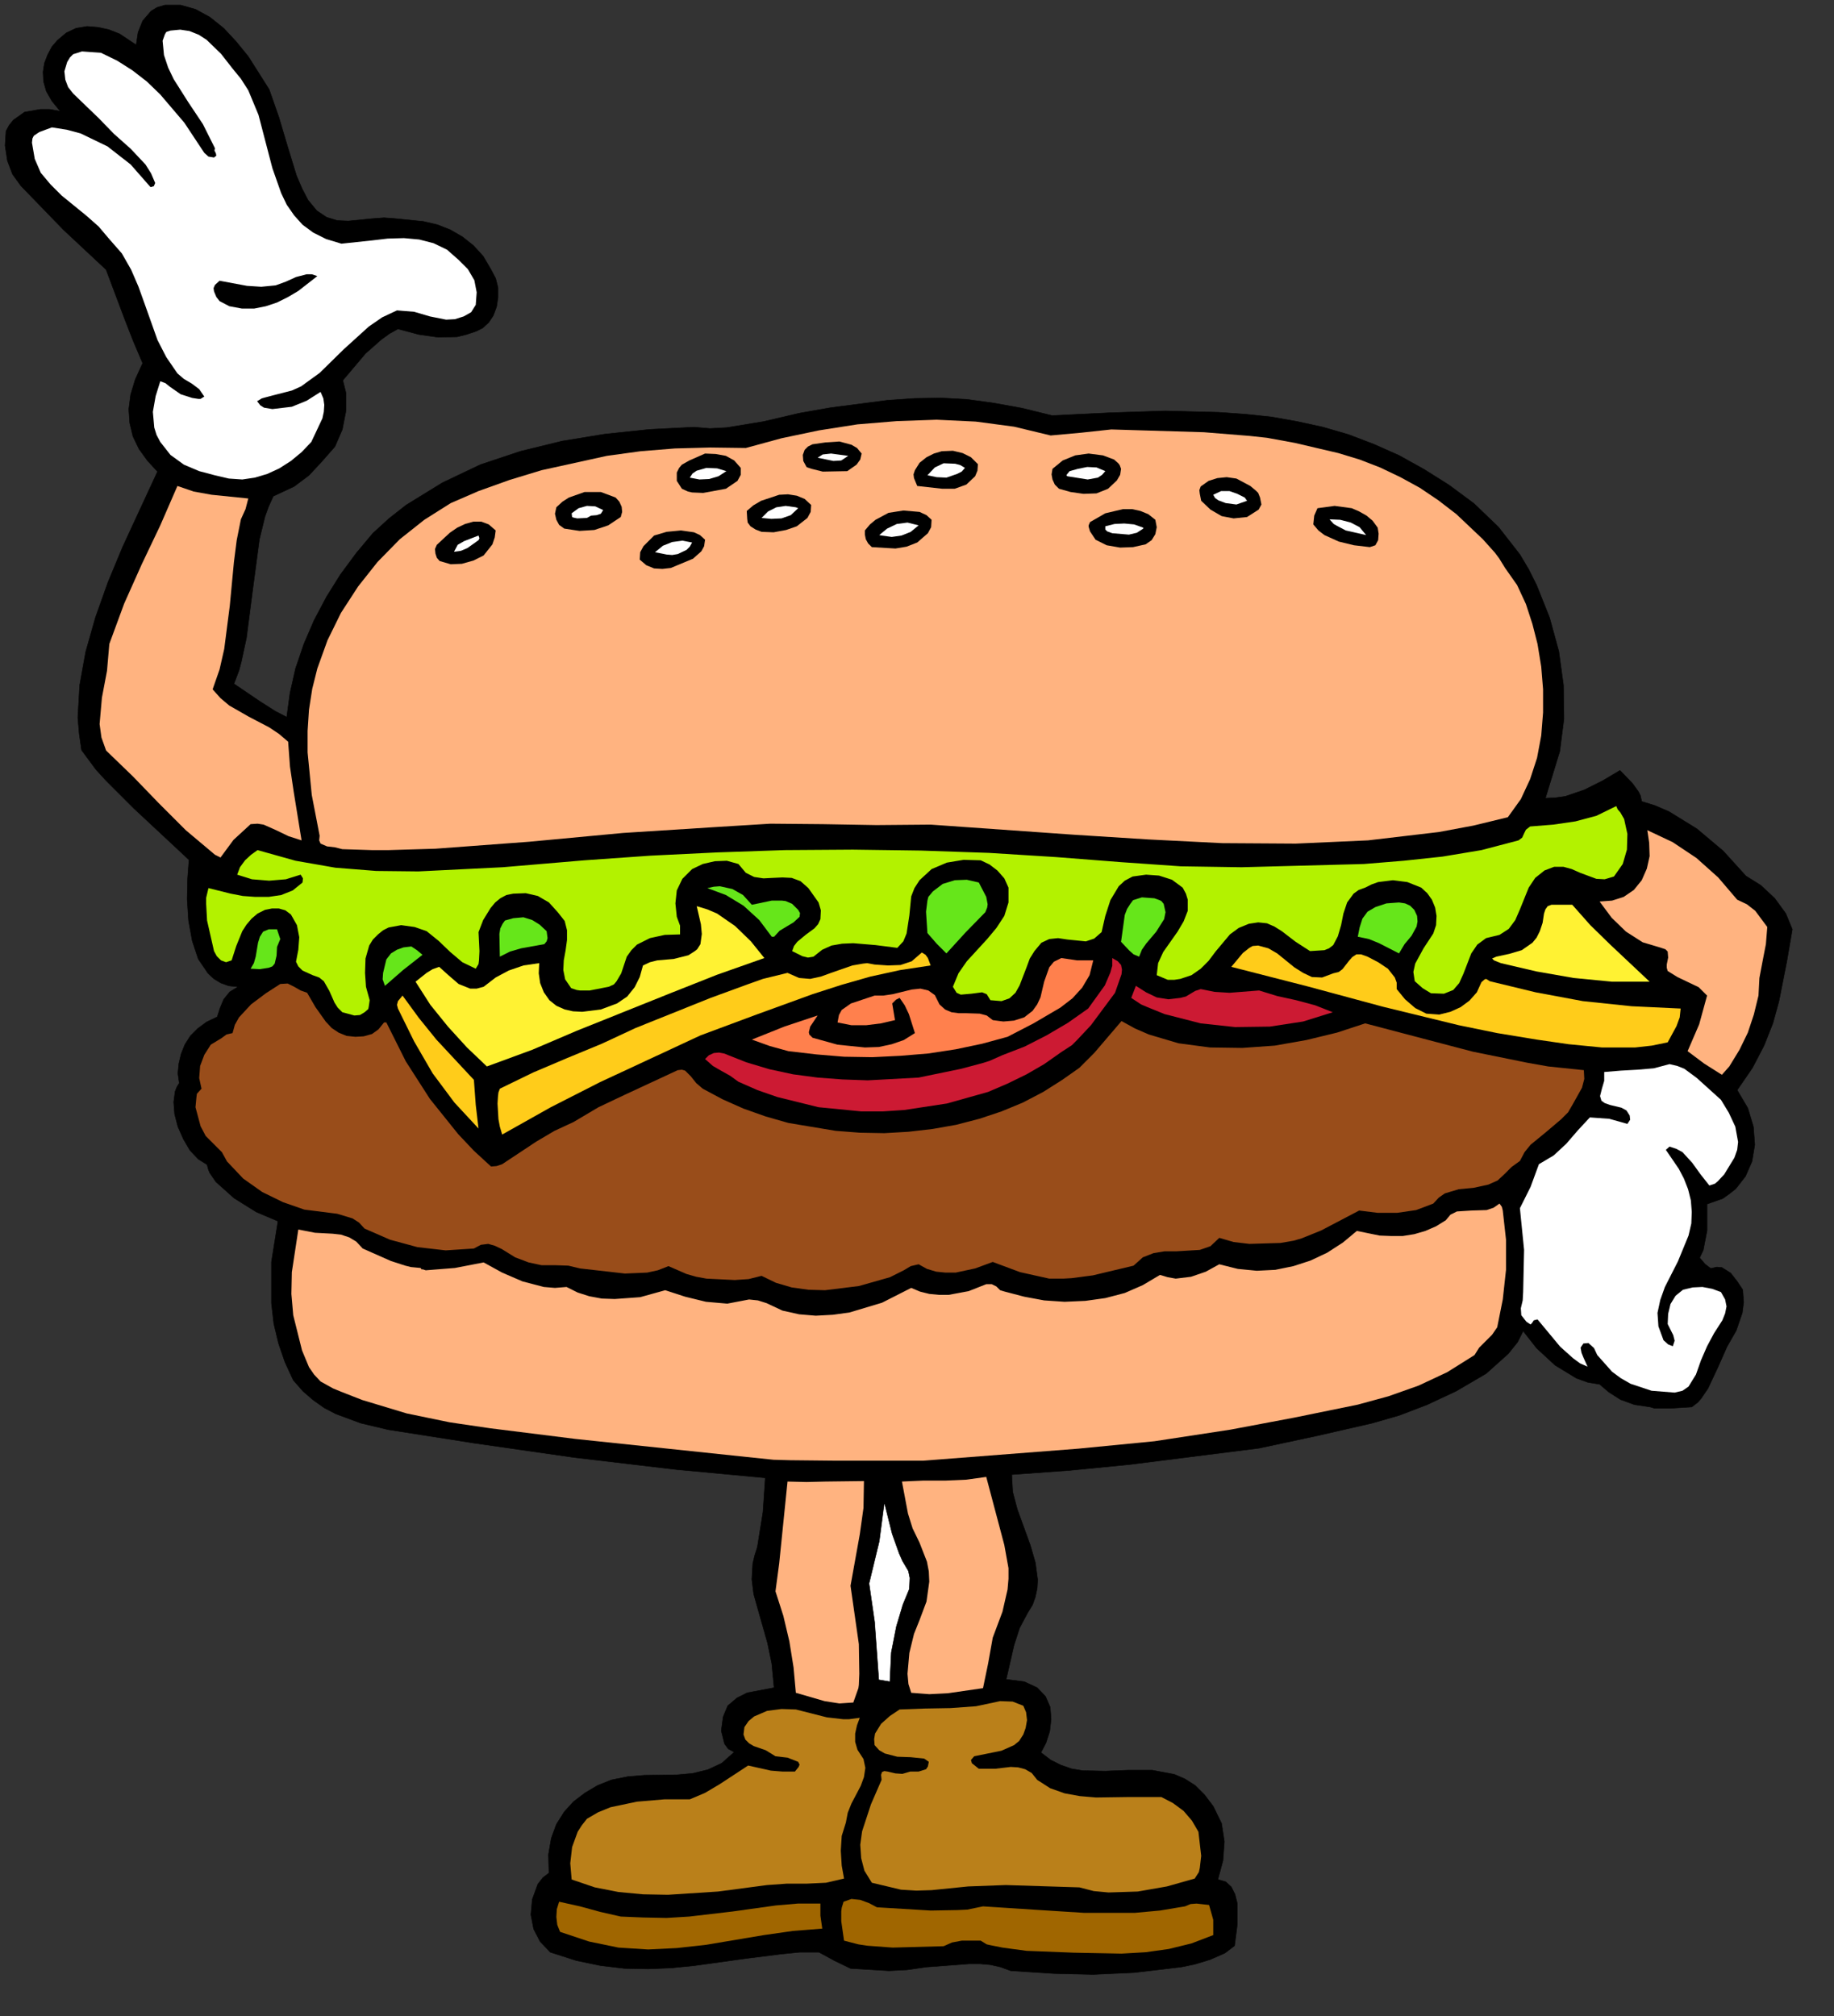 <?xml version="1.0" encoding="UTF-8" standalone="no"?>
<svg
   xmlns:dc="http://purl.org/dc/elements/1.1/"
   xmlns:cc="http://creativecommons.org/ns#"
   xmlns:rdf="http://www.w3.org/1999/02/22-rdf-syntax-ns#"
   xmlns:svg="http://www.w3.org/2000/svg"
   xmlns="http://www.w3.org/2000/svg"
   xmlns:sodipodi="http://sodipodi.sourceforge.net/DTD/sodipodi-0.dtd"
   xmlns:inkscape="http://www.inkscape.org/namespaces/inkscape"
   version="1.0"
   width="69.815mm"
   height="76.747mm"
   id="svg124"
   sodipodi:docname="CS001313.WMF">
  <rect width="100%" height="100%" fill="#333333" stroke="none"/>
  <sodipodi:namedview
     pagecolor="#ffffff"
     bordercolor="#666666"
     borderopacity="1"
     objecttolerance="10"
     gridtolerance="10"
     guidetolerance="10"
     inkscape:pageopacity="0"
     inkscape:pageshadow="2"
     inkscape:window-width="640"
     inkscape:window-height="480"
     id="namedview126" />
  <defs
     id="defs6">
    <clipPath
       clipPathUnits="userSpaceOnUse"
       id="clipWmfPath1">
      <path
         d="M 0,0 L 263.733,0 L 263.733,289.933 L 0,289.933 z"
         id="path2" />
    </clipPath>
    <pattern
       id="WMFhbasepattern"
       patternUnits="userSpaceOnUse"
       width="6"
       height="6"
       x="0"
       y="0" />
  </defs>
  <path
     style="fill:#000000;fill-rule:nonzero;fill-opacity:1;stroke:none;"
     clip-path="url(#clipWmfPath1)"
     d="  M 38.724,12.864   L 40.123,16.863   L 41.39,21.128   L 42.656,25.261   L 43.456,27.127   L 44.322,28.793   L 45.588,30.326   L 46.988,31.259   L 48.521,31.726   L 50.121,31.793   L 53.52,31.459   L 55.253,31.326   L 56.986,31.459   L 60.918,31.859   L 62.917,32.326   L 64.784,33.059   L 66.517,34.059   L 68.116,35.325   L 69.516,36.858   L 70.649,38.791   L 71.315,40.057   L 71.649,41.39   L 71.649,42.79   L 71.449,44.123   L 70.982,45.39   L 70.316,46.389   L 69.449,47.189   L 68.516,47.656   L 67.116,48.122   L 65.783,48.456   L 63.051,48.522   L 60.251,48.122   L 57.252,47.322   L 56.053,47.989   L 54.853,48.855   L 52.587,50.855   L 49.321,54.721   L 49.787,56.587   L 49.787,59.053   L 49.254,61.786   L 48.188,64.252   L 46.255,66.451   L 44.455,68.384   L 42.323,69.984   L 39.323,71.384   L 38.657,72.85   L 38.124,74.316   L 37.324,77.582   L 36.391,84.581   L 35.458,91.779   L 34.725,95.178   L 34.391,96.444   L 33.658,98.377   L 37.391,100.91   L 39.59,102.31   L 41.256,103.176   L 41.723,99.71   L 42.523,96.178   L 43.722,92.645   L 45.189,89.246   L 46.988,85.847   L 48.988,82.648   L 51.254,79.582   L 53.653,76.716   L 55.986,74.583   L 58.452,72.65   L 63.651,69.451   L 69.116,66.851   L 74.914,64.918   L 80.913,63.452   L 87.045,62.452   L 93.376,61.786   L 99.841,61.453   L 102.108,61.652   L 104.574,61.519   L 109.839,60.653   L 114.971,59.453   L 119.503,58.653   L 127.701,57.587   L 131.567,57.32   L 135.366,57.254   L 139.098,57.453   L 142.964,57.987   L 147.03,58.72   L 151.362,59.786   L 159.626,59.386   L 167.624,59.12   L 175.356,59.32   L 179.155,59.586   L 182.954,59.986   L 186.686,60.653   L 190.352,61.453   L 194.018,62.519   L 197.683,63.919   L 201.282,65.518   L 204.882,67.518   L 208.481,69.784   L 212.08,72.45   L 215.612,75.849   L 218.678,79.782   L 219.944,81.915   L 221.077,84.181   L 222.944,88.846   L 224.277,93.712   L 224.943,98.577   L 225.01,103.443   L 224.41,108.108   L 222.344,114.84   L 223.743,114.774   L 225.21,114.574   L 227.942,113.641   L 230.608,112.308   L 233.074,110.841   L 234.874,112.707   L 235.74,113.907   L 236.007,114.44   L 236.207,115.307   L 238.14,115.907   L 240.139,116.773   L 244.138,119.239   L 247.937,122.439   L 251.203,126.038   L 253.336,127.371   L 255.335,129.237   L 256.935,131.436   L 257.868,133.703   L 257.068,138.368   L 255.935,144.1   L 255.069,147.233   L 253.803,150.432   L 252.136,153.631   L 249.937,156.831   L 251.47,159.43   L 252.27,162.096   L 252.47,164.695   L 252.07,167.095   L 251.137,169.228   L 249.737,171.027   L 248.804,171.761   L 247.871,172.427   L 245.605,173.227   L 245.605,177.026   L 245.205,179.092   L 245.071,179.825   L 244.538,180.958   L 245.338,181.892   L 246.138,182.491   L 247.004,182.291   L 247.737,182.358   L 249.004,183.158   L 249.937,184.358   L 250.737,185.557   L 250.87,187.357   L 250.67,188.89   L 249.804,191.423   L 248.471,193.755   L 247.204,196.621   L 245.738,199.754   L 244.738,201.22   L 244.272,201.754   L 243.405,202.42   L 240.206,202.62   L 238.606,202.62   L 238.073,202.62   L 237.407,202.42   L 235.141,202.087   L 233.141,201.354   L 231.475,200.287   L 230.142,199.154   L 228.476,198.888   L 226.809,198.288   L 223.743,196.422   L 221.077,193.955   L 219.145,191.489   L 218.345,193.089   L 217.012,194.755   L 213.813,197.621   L 209.48,200.154   L 205.348,202.087   L 201.349,203.62   L 197.417,204.753   L 189.552,206.553   L 181.154,208.352   L 162.692,210.685   L 153.894,211.551   L 145.563,212.151   L 145.697,214.617   L 146.363,217.15   L 148.229,222.282   L 148.962,224.815   L 149.296,227.281   L 149.229,228.481   L 148.962,229.747   L 148.562,230.88   L 147.829,232.08   L 146.696,234.213   L 145.896,236.679   L 144.763,241.611   L 147.363,241.944   L 149.229,242.811   L 150.429,244.077   L 151.095,245.61   L 151.228,247.343   L 151.029,249.076   L 150.495,250.742   L 149.762,252.142   L 151.162,253.208   L 152.628,253.942   L 154.161,254.475   L 155.761,254.741   L 159.026,254.808   L 162.426,254.675   L 165.758,254.675   L 168.957,255.275   L 170.49,255.941   L 171.957,256.874   L 173.29,258.207   L 174.556,259.874   L 175.756,262.34   L 176.155,264.939   L 175.956,267.672   L 175.222,270.404   L 176.355,270.738   L 177.155,271.471   L 177.688,272.537   L 178.022,273.87   L 178.022,276.87   L 177.622,279.936   L 176.222,281.002   L 174.089,281.935   L 171.89,282.602   L 169.957,283.002   L 163.159,283.801   L 157.294,284.068   L 151.628,283.935   L 145.43,283.535   L 143.964,283.002   L 142.497,282.668   L 140.964,282.535   L 139.498,282.535   L 133.3,283.002   L 130.5,283.402   L 127.901,283.535   L 122.369,283.202   L 120.036,282.068   L 117.837,280.869   L 115.038,280.869   L 112.372,281.135   L 107.106,281.802   L 99.908,282.802   L 96.576,283.135   L 93.243,283.268   L 89.844,283.202   L 86.445,282.802   L 82.912,282.068   L 79.18,280.869   L 77.714,279.336   L 76.781,277.536   L 76.381,275.47   L 76.581,273.271   L 77.38,271.071   L 78.114,270.138   L 78.98,269.471   L 78.913,266.805   L 79.313,264.473   L 80.046,262.473   L 81.179,260.673   L 82.512,259.207   L 84.179,257.941   L 85.978,256.874   L 87.978,256.074   L 90.311,255.608   L 92.71,255.408   L 97.442,255.341   L 99.641,255.141   L 101.841,254.608   L 103.84,253.675   L 105.64,252.075   L 104.774,251.609   L 104.24,250.876   L 103.774,249.009   L 104.04,247.01   L 104.707,245.41   L 106.04,244.277   L 107.506,243.544   L 111.372,242.811   L 111.039,239.345   L 110.439,236.412   L 109.039,231.48   L 108.439,229.347   L 108.173,227.214   L 108.306,224.948   L 108.573,223.815   L 108.972,222.549   L 109.772,217.55   L 110.106,212.618   L 97.242,211.418   L 82.579,209.685   L 68.183,207.619   L 55.853,205.686   L 51.92,204.753   L 48.321,203.42   L 46.655,202.553   L 45.055,201.42   L 43.589,200.154   L 42.189,198.554   L 40.99,195.955   L 40.057,193.222   L 39.39,190.423   L 39.057,187.49   L 39.057,181.558   L 39.99,175.693   L 36.857,174.36   L 33.658,172.36   L 31.059,170.028   L 30.192,168.761   L 29.992,168.295   L 29.792,167.561   L 28.526,166.762   L 27.326,165.495   L 26.393,163.896   L 25.594,162.096   L 25.127,160.296   L 24.994,158.564   L 25.194,157.031   L 25.46,156.364   L 25.793,155.831   L 25.594,154.431   L 25.727,153.031   L 26.06,151.632   L 26.593,150.299   L 27.393,149.032   L 28.459,147.966   L 29.726,147.033   L 31.259,146.3   L 31.659,145.033   L 32.192,143.767   L 33.058,142.701   L 34.258,141.967   L 32.925,141.834   L 31.792,141.434   L 30.792,140.834   L 29.926,140.034   L 28.526,137.968   L 27.66,135.369   L 27.126,132.436   L 26.927,129.37   L 26.993,126.371   L 27.193,123.705   L 19.262,116.307   L 15.263,112.308   L 13.797,110.708   L 11.73,107.909   L 11.397,105.576   L 11.197,103.243   L 11.464,98.577   L 12.33,93.778   L 13.73,88.846   L 15.529,83.781   L 17.662,78.649   L 22.661,67.851   L 21.195,66.251   L 19.995,64.585   L 19.128,62.786   L 18.662,60.853   L 18.529,58.853   L 18.795,56.787   L 19.462,54.587   L 20.528,52.255   L 19.195,49.122   L 17.995,46.056   L 15.263,38.791   L 9.131,33.059   L 2.999,26.727   L 1.8,25.061   L 1.066,23.128   L 0.733,20.929   L 0.866,18.862   L 1.333,17.996   L 1.933,17.263   L 3.532,16.13   L 5.799,15.73   L 7.132,15.73   L 8.664,15.996   L 7.465,14.53   L 6.665,13.13   L 6.265,11.731   L 6.198,10.331   L 6.398,9.065   L 6.865,7.865   L 7.465,6.732   L 8.265,5.799   L 9.531,4.732   L 10.931,4.066   L 12.53,3.799   L 14.13,3.932   L 15.663,4.266   L 17.196,4.866   L 19.595,6.465   L 19.862,4.666   L 20.528,2.999   L 21.728,1.6   L 22.594,1.066   L 23.727,0.733   L 25.993,0.733   L 28.126,1.333   L 30.192,2.466   L 32.192,4.066   L 33.991,5.999   L 35.724,8.131   L 38.724,12.864  z "
     id="path8" />
  <path
     style="fill:none;stroke:#000000;stroke-width:0.067px;stroke-linecap:round;stroke-linejoin:round;stroke-miterlimit:4;stroke-dasharray:none;stroke-opacity:1;"
     clip-path="url(#clipWmfPath1)"
     d="  M 38.724,12.864   L 40.123,16.863   L 41.39,21.128   L 42.656,25.261   L 43.456,27.127   L 44.322,28.793   L 45.588,30.326   L 46.988,31.259   L 48.521,31.726   L 50.121,31.793   L 53.52,31.459   L 55.253,31.326   L 56.986,31.459   L 60.918,31.859   L 62.917,32.326   L 64.784,33.059   L 66.517,34.059   L 68.116,35.325   L 69.516,36.858   L 70.649,38.791   L 71.315,40.057   L 71.649,41.39   L 71.649,42.79   L 71.449,44.123   L 70.982,45.39   L 70.316,46.389   L 69.449,47.189   L 68.516,47.656   L 67.116,48.122   L 65.783,48.456   L 63.051,48.522   L 60.251,48.122   L 57.252,47.322   L 56.053,47.989   L 54.853,48.855   L 52.587,50.855   L 49.321,54.721   L 49.787,56.587   L 49.787,59.053   L 49.254,61.786   L 48.188,64.252   L 46.255,66.451   L 44.455,68.384   L 42.323,69.984   L 39.323,71.384   L 38.657,72.85   L 38.124,74.316   L 37.324,77.582   L 36.391,84.581   L 35.458,91.779   L 34.725,95.178   L 34.391,96.444   L 33.658,98.377   L 37.391,100.91   L 39.59,102.31   L 41.256,103.176   L 41.723,99.71   L 42.523,96.178   L 43.722,92.645   L 45.189,89.246   L 46.988,85.847   L 48.988,82.648   L 51.254,79.582   L 53.653,76.716   L 55.986,74.583   L 58.452,72.65   L 63.651,69.451   L 69.116,66.851   L 74.914,64.918   L 80.913,63.452   L 87.045,62.452   L 93.376,61.786   L 99.841,61.453   L 102.108,61.652   L 104.574,61.519   L 109.839,60.653   L 114.971,59.453   L 119.503,58.653   L 127.701,57.587   L 131.567,57.32   L 135.366,57.254   L 139.098,57.453   L 142.964,57.987   L 147.03,58.72   L 151.362,59.786   L 159.626,59.386   L 167.624,59.12   L 175.356,59.32   L 179.155,59.586   L 182.954,59.986   L 186.686,60.653   L 190.352,61.453   L 194.018,62.519   L 197.683,63.919   L 201.282,65.518   L 204.882,67.518   L 208.481,69.784   L 212.08,72.45   L 215.612,75.849   L 218.678,79.782   L 219.944,81.915   L 221.077,84.181   L 222.944,88.846   L 224.277,93.712   L 224.943,98.577   L 225.01,103.443   L 224.41,108.108   L 222.344,114.84   L 223.743,114.774   L 225.21,114.574   L 227.942,113.641   L 230.608,112.308   L 233.074,110.841   L 234.874,112.707   L 235.74,113.907   L 236.007,114.44   L 236.207,115.307   L 238.14,115.907   L 240.139,116.773   L 244.138,119.239   L 247.937,122.439   L 251.203,126.038   L 253.336,127.371   L 255.335,129.237   L 256.935,131.436   L 257.868,133.703   L 257.068,138.368   L 255.935,144.1   L 255.069,147.233   L 253.803,150.432   L 252.136,153.631   L 249.937,156.831   L 251.47,159.43   L 252.27,162.096   L 252.47,164.695   L 252.07,167.095   L 251.137,169.228   L 249.737,171.027   L 248.804,171.761   L 247.871,172.427   L 245.605,173.227   L 245.605,177.026   L 245.205,179.092   L 245.071,179.825   L 244.538,180.958   L 245.338,181.892   L 246.138,182.491   L 247.004,182.291   L 247.737,182.358   L 249.004,183.158   L 249.937,184.358   L 250.737,185.557   L 250.87,187.357   L 250.67,188.89   L 249.804,191.423   L 248.471,193.755   L 247.204,196.621   L 245.738,199.754   L 244.738,201.22   L 244.272,201.754   L 243.405,202.42   L 240.206,202.62   L 238.606,202.62   L 238.073,202.62   L 237.407,202.42   L 235.141,202.087   L 233.141,201.354   L 231.475,200.287   L 230.142,199.154   L 228.476,198.888   L 226.809,198.288   L 223.743,196.422   L 221.077,193.955   L 219.145,191.489   L 218.345,193.089   L 217.012,194.755   L 213.813,197.621   L 209.48,200.154   L 205.348,202.087   L 201.349,203.62   L 197.417,204.753   L 189.552,206.553   L 181.154,208.352   L 162.692,210.685   L 153.894,211.551   L 145.563,212.151   L 145.697,214.617   L 146.363,217.15   L 148.229,222.282   L 148.962,224.815   L 149.296,227.281   L 149.229,228.481   L 148.962,229.747   L 148.562,230.88   L 147.829,232.08   L 146.696,234.213   L 145.896,236.679   L 144.763,241.611   L 147.363,241.944   L 149.229,242.811   L 150.429,244.077   L 151.095,245.61   L 151.228,247.343   L 151.029,249.076   L 150.495,250.742   L 149.762,252.142   L 151.162,253.208   L 152.628,253.942   L 154.161,254.475   L 155.761,254.741   L 159.026,254.808   L 162.426,254.675   L 165.758,254.675   L 168.957,255.275   L 170.49,255.941   L 171.957,256.874   L 173.29,258.207   L 174.556,259.874   L 175.756,262.34   L 176.155,264.939   L 175.956,267.672   L 175.222,270.404   L 176.355,270.738   L 177.155,271.471   L 177.688,272.537   L 178.022,273.87   L 178.022,276.87   L 177.622,279.936   L 176.222,281.002   L 174.089,281.935   L 171.89,282.602   L 169.957,283.002   L 163.159,283.801   L 157.294,284.068   L 151.628,283.935   L 145.43,283.535   L 143.964,283.002   L 142.497,282.668   L 140.964,282.535   L 139.498,282.535   L 133.3,283.002   L 130.5,283.402   L 127.901,283.535   L 122.369,283.202   L 120.036,282.068   L 117.837,280.869   L 115.038,280.869   L 112.372,281.135   L 107.106,281.802   L 99.908,282.802   L 96.576,283.135   L 93.243,283.268   L 89.844,283.202   L 86.445,282.802   L 82.912,282.068   L 79.18,280.869   L 77.714,279.336   L 76.781,277.536   L 76.381,275.47   L 76.581,273.271   L 77.38,271.071   L 78.114,270.138   L 78.98,269.471   L 78.913,266.805   L 79.313,264.473   L 80.046,262.473   L 81.179,260.673   L 82.512,259.207   L 84.179,257.941   L 85.978,256.874   L 87.978,256.074   L 90.311,255.608   L 92.71,255.408   L 97.442,255.341   L 99.641,255.141   L 101.841,254.608   L 103.84,253.675   L 105.64,252.075   L 104.774,251.609   L 104.24,250.876   L 103.774,249.009   L 104.04,247.01   L 104.707,245.41   L 106.04,244.277   L 107.506,243.544   L 111.372,242.811   L 111.039,239.345   L 110.439,236.412   L 109.039,231.48   L 108.439,229.347   L 108.173,227.214   L 108.306,224.948   L 108.573,223.815   L 108.972,222.549   L 109.772,217.55   L 110.106,212.618   L 97.242,211.418   L 82.579,209.685   L 68.183,207.619   L 55.853,205.686   L 51.92,204.753   L 48.321,203.42   L 46.655,202.553   L 45.055,201.42   L 43.589,200.154   L 42.189,198.554   L 40.99,195.955   L 40.057,193.222   L 39.39,190.423   L 39.057,187.49   L 39.057,181.558   L 39.99,175.693   L 36.857,174.36   L 33.658,172.36   L 31.059,170.028   L 30.192,168.761   L 29.992,168.295   L 29.792,167.561   L 28.526,166.762   L 27.326,165.495   L 26.393,163.896   L 25.594,162.096   L 25.127,160.296   L 24.994,158.564   L 25.194,157.031   L 25.46,156.364   L 25.793,155.831   L 25.594,154.431   L 25.727,153.031   L 26.06,151.632   L 26.593,150.299   L 27.393,149.032   L 28.459,147.966   L 29.726,147.033   L 31.259,146.3   L 31.659,145.033   L 32.192,143.767   L 33.058,142.701   L 34.258,141.967   L 32.925,141.834   L 31.792,141.434   L 30.792,140.834   L 29.926,140.034   L 28.526,137.968   L 27.66,135.369   L 27.126,132.436   L 26.927,129.37   L 26.993,126.371   L 27.193,123.705   L 19.262,116.307   L 15.263,112.308   L 13.797,110.708   L 11.73,107.909   L 11.397,105.576   L 11.197,103.243   L 11.464,98.577   L 12.33,93.778   L 13.73,88.846   L 15.529,83.781   L 17.662,78.649   L 22.661,67.851   L 21.195,66.251   L 19.995,64.585   L 19.128,62.786   L 18.662,60.853   L 18.529,58.853   L 18.795,56.787   L 19.462,54.587   L 20.528,52.255   L 19.195,49.122   L 17.995,46.056   L 15.263,38.791   L 9.131,33.059   L 2.999,26.727   L 1.8,25.061   L 1.066,23.128   L 0.733,20.929   L 0.866,18.862   L 1.333,17.996   L 1.933,17.263   L 3.532,16.13   L 5.799,15.73   L 7.132,15.73   L 8.664,15.996   L 7.465,14.53   L 6.665,13.13   L 6.265,11.731   L 6.198,10.331   L 6.398,9.065   L 6.865,7.865   L 7.465,6.732   L 8.265,5.799   L 9.531,4.732   L 10.931,4.066   L 12.53,3.799   L 14.13,3.932   L 15.663,4.266   L 17.196,4.866   L 19.595,6.465   L 19.862,4.666   L 20.528,2.999   L 21.728,1.6   L 22.594,1.066   L 23.727,0.733   L 25.993,0.733   L 28.126,1.333   L 30.192,2.466   L 32.192,4.066   L 33.991,5.999   L 35.724,8.131   L 38.724,12.864  z "
     id="path10" />
  <path
     style="fill:#ffffff;fill-rule:nonzero;fill-opacity:1;stroke:none;"
     clip-path="url(#clipWmfPath1)"
     d="  M 33.458,9.864   L 34.658,11.331   L 35.724,12.997   L 37.191,16.53   L 39.19,24.194   L 40.456,27.794   L 41.256,29.46   L 42.323,30.993   L 43.522,32.326   L 45.055,33.459   L 46.921,34.392   L 49.121,35.059   L 53.52,34.592   L 55.786,34.325   L 58.119,34.259   L 60.318,34.459   L 62.384,34.992   L 64.317,35.925   L 65.983,37.391   L 67.316,38.724   L 68.249,40.324   L 68.583,42.057   L 68.449,43.857   L 67.783,44.923   L 66.716,45.523   L 65.45,45.923   L 64.184,45.989   L 61.851,45.523   L 59.585,44.856   L 57.119,44.656   L 54.986,45.656   L 53.053,46.989   L 49.454,50.255   L 45.988,53.654   L 44.056,55.054   L 43.322,55.587   L 41.989,56.187   L 39.39,56.854   L 38.124,57.187   L 37.657,57.32   L 36.991,57.72   L 37.457,58.32   L 37.99,58.653   L 39.19,58.853   L 41.989,58.52   L 44.122,57.653   L 46.122,56.387   L 46.522,57.32   L 46.655,58.253   L 46.588,59.253   L 46.388,60.186   L 44.789,63.585   L 43.389,65.052   L 41.856,66.318   L 40.19,67.385   L 38.457,68.184   L 36.657,68.718   L 34.858,68.984   L 32.925,68.851   L 30.926,68.384   L 28.659,67.784   L 26.46,66.851   L 24.527,65.452   L 23.061,63.585   L 22.528,62.586   L 22.194,61.519   L 21.994,59.253   L 22.394,56.987   L 23.061,54.854   L 23.794,55.121   L 24.46,55.654   L 25.993,56.72   L 27.66,57.254   L 28.526,57.387   L 28.859,57.387   L 29.393,57.054   L 28.659,55.987   L 27.593,55.187   L 26.46,54.521   L 25.527,53.721   L 23.927,51.388   L 22.661,48.922   L 20.861,43.857   L 19.928,41.257   L 18.862,38.791   L 17.529,36.458   L 15.663,34.325   L 14.196,32.593   L 12.464,31.06   L 8.864,28.127   L 7.265,26.527   L 5.865,24.861   L 4.999,22.861   L 4.599,20.529   L 4.665,19.929   L 4.865,19.529   L 5.665,18.996   L 7.465,18.329   L 9.598,18.662   L 11.597,19.196   L 15.463,21.062   L 18.795,23.661   L 21.661,26.927   L 22.128,26.794   L 22.328,26.327   L 21.728,24.928   L 20.928,23.661   L 18.795,21.395   L 16.396,19.262   L 14.196,16.996   L 12.397,15.263   L 10.531,13.464   L 9.798,12.53   L 9.398,11.464   L 9.264,10.264   L 9.664,8.931   L 10.064,8.265   L 10.531,7.798   L 11.797,7.398   L 14.53,7.598   L 16.862,8.731   L 19.062,10.131   L 21.128,11.731   L 23.061,13.597   L 26.527,17.663   L 29.393,21.995   L 29.992,22.528   L 30.792,22.661   L 31.125,22.395   L 31.059,22.062   L 30.859,21.662   L 30.926,21.328   L 29.193,17.863   L 27.06,14.663   L 24.994,11.397   L 24.194,9.731   L 23.594,7.932   L 23.394,5.865   L 23.727,4.932   L 23.927,4.599   L 24.527,4.399   L 25.927,4.266   L 27.26,4.466   L 28.593,4.999   L 29.726,5.732   L 31.792,7.732   L 33.458,9.864  z "
     id="path12" />
  <path
     style="fill:#000000;fill-rule:nonzero;fill-opacity:1;stroke:none;"
     clip-path="url(#clipWmfPath1)"
     d="  M 45.655,39.724   L 42.922,41.857   L 41.456,42.724   L 39.857,43.523   L 38.257,44.057   L 36.591,44.39   L 34.791,44.39   L 32.992,44.057   L 31.592,43.323   L 31.125,42.724   L 30.792,41.924   L 30.726,41.457   L 30.926,40.991   L 31.592,40.391   L 35.524,41.124   L 37.59,41.257   L 39.657,41.057   L 41.123,40.524   L 42.589,39.858   L 44.122,39.458   L 44.855,39.458   L 45.655,39.724  z "
     id="path14" />
  <path
     style="fill:#ffb380;fill-rule:nonzero;fill-opacity:1;stroke:none;"
     clip-path="url(#clipWmfPath1)"
     d="  M 151.162,62.652   L 155.561,62.252   L 159.893,61.786   L 173.223,62.186   L 179.821,62.719   L 182.287,62.986   L 186.286,63.719   L 192.551,65.185   L 195.617,66.118   L 198.55,67.251   L 201.482,68.651   L 204.282,70.184   L 206.948,71.983   L 209.547,73.983   L 213.346,77.582   L 215.079,79.515   L 215.679,80.315   L 216.545,81.715   L 218.278,84.181   L 219.545,86.913   L 220.478,89.779   L 221.211,92.645   L 221.744,95.911   L 222.011,99.177   L 222.011,102.51   L 221.744,105.842   L 221.144,109.042   L 220.144,112.108   L 218.811,114.974   L 216.945,117.573   L 212.013,118.773   L 207.014,119.706   L 196.817,120.906   L 186.42,121.372   L 175.822,121.305   L 165.225,120.772   L 154.694,120.106   L 133.899,118.639   L 126.101,118.706   L 118.437,118.573   L 110.839,118.506   L 103.241,118.973   L 89.644,119.839   L 76.114,121.105   L 62.651,122.105   L 55.986,122.305   L 53.453,122.305   L 49.254,122.172   L 48.188,121.905   L 47.055,121.772   L 46.122,121.372   L 45.922,120.906   L 45.988,120.239   L 44.855,114.374   L 44.255,108.242   L 44.255,105.176   L 44.455,102.11   L 44.922,99.111   L 45.655,96.178   L 47.121,92.112   L 49.054,88.18   L 51.52,84.381   L 54.32,80.848   L 57.519,77.582   L 61.051,74.783   L 64.85,72.383   L 68.849,70.65   L 73.315,69.051   L 77.914,67.651   L 87.311,65.585   L 92.177,64.918   L 97.109,64.519   L 102.174,64.385   L 107.306,64.452   L 112.438,63.052   L 117.837,61.919   L 123.369,61.053   L 129.034,60.586   L 134.766,60.386   L 140.365,60.653   L 145.896,61.386   L 151.162,62.652  z "
     id="path16" />
  <path
     style="fill:#000000;fill-rule:nonzero;fill-opacity:1;stroke:none;"
     clip-path="url(#clipWmfPath1)"
     d="  M 123.969,65.252   L 123.769,66.118   L 123.236,66.851   L 121.903,67.784   L 118.37,67.851   L 116.77,67.451   L 116.171,67.251   L 116.037,67.185   L 115.571,66.318   L 115.504,65.452   L 115.771,64.718   L 116.237,64.252   L 116.904,63.919   L 118.77,63.652   L 120.769,63.519   L 122.502,63.985   L 123.302,64.452   L 123.969,65.252  z "
     id="path18" />
  <path
     style="fill:#000000;fill-rule:nonzero;fill-opacity:1;stroke:none;"
     clip-path="url(#clipWmfPath1)"
     d="  M 140.698,66.785   L 140.631,67.718   L 140.298,68.518   L 139.032,69.717   L 137.365,70.317   L 135.566,70.317   L 131.967,69.917   L 131.5,68.784   L 131.433,68.251   L 131.633,67.651   L 132.3,66.585   L 133.3,65.785   L 134.366,65.252   L 135.499,64.918   L 137.099,64.852   L 138.498,65.185   L 139.698,65.785   L 140.698,66.785  z "
     id="path20" />
  <path
     style="fill:#000000;fill-rule:nonzero;fill-opacity:1;stroke:none;"
     clip-path="url(#clipWmfPath1)"
     d="  M 106.573,67.318   L 106.573,68.318   L 106.107,69.184   L 104.44,70.317   L 101.174,70.917   L 99.575,70.85   L 98.975,70.717   L 98.109,70.317   L 97.375,69.184   L 97.375,67.984   L 97.709,67.318   L 98.109,66.851   L 99.175,66.251   L 101.441,65.252   L 102.974,65.318   L 104.44,65.585   L 105.64,66.251   L 106.573,67.318  z "
     id="path22" />
  <path
     style="fill:#ffffff;fill-rule:nonzero;fill-opacity:1;stroke:none;"
     clip-path="url(#clipWmfPath1)"
     d="  M 122.036,65.585   L 121.036,66.251   L 119.903,66.318   L 117.637,65.852   L 118.37,65.385   L 119.57,65.252   L 122.036,65.585  z "
     id="path24" />
  <path
     style="fill:#000000;fill-rule:nonzero;fill-opacity:1;stroke:none;"
     clip-path="url(#clipWmfPath1)"
     d="  M 161.293,67.451   L 161.159,68.318   L 160.693,69.117   L 159.426,70.317   L 157.76,70.984   L 155.894,71.05   L 154.028,70.784   L 152.362,70.317   L 151.762,69.717   L 151.428,68.984   L 151.295,68.251   L 151.428,67.451   L 152.895,66.251   L 154.694,65.518   L 156.627,65.252   L 158.693,65.518   L 160.293,66.118   L 160.893,66.651   L 161.093,66.918   L 161.293,67.451  z "
     id="path26" />
  <path
     style="fill:#ffffff;fill-rule:nonzero;fill-opacity:1;stroke:none;"
     clip-path="url(#clipWmfPath1)"
     d="  M 138.832,67.318   L 138.365,67.851   L 137.699,68.184   L 136.166,68.718   L 134.766,68.651   L 133.433,68.384   L 134.499,67.251   L 135.766,66.651   L 137.432,66.718   L 138.165,66.918   L 138.832,67.318  z "
     id="path28" />
  <path
     style="fill:#ffffff;fill-rule:nonzero;fill-opacity:1;stroke:none;"
     clip-path="url(#clipWmfPath1)"
     d="  M 159.026,67.784   L 158.56,68.318   L 157.96,68.718   L 156.494,68.984   L 153.561,68.518   L 153.428,68.384   L 153.561,68.184   L 153.894,67.784   L 155.094,67.451   L 156.427,67.185   L 157.76,67.251   L 159.026,67.784  z "
     id="path30" />
  <path
     style="fill:#ffffff;fill-rule:nonzero;fill-opacity:1;stroke:none;"
     clip-path="url(#clipWmfPath1)"
     d="  M 104.507,67.784   L 103.374,68.518   L 102.041,68.917   L 100.641,68.984   L 99.242,68.718   L 99.641,68.118   L 100.241,67.718   L 101.641,67.318   L 103.174,67.385   L 104.507,67.784  z "
     id="path32" />
  <path
     style="fill:#000000;fill-rule:nonzero;fill-opacity:1;stroke:none;"
     clip-path="url(#clipWmfPath1)"
     d="  M 181.288,71.584   L 181.487,72.583   L 181.088,73.316   L 179.421,74.383   L 177.488,74.583   L 175.756,74.25   L 174.156,73.316   L 172.823,72.05   L 172.623,71.05   L 172.556,70.517   L 172.756,69.984   L 173.889,69.184   L 175.156,68.784   L 176.489,68.651   L 177.888,68.851   L 179.888,69.917   L 180.688,70.584   L 181.021,70.917   L 181.288,71.584  z "
     id="path34" />
  <path
     style="fill:#ffb380;fill-rule:nonzero;fill-opacity:1;stroke:none;"
     clip-path="url(#clipWmfPath1)"
     d="  M 35.724,71.717   L 35.324,73.25   L 34.658,74.716   L 34.058,77.715   L 33.658,80.848   L 33.058,87.18   L 32.259,93.379   L 31.592,96.311   L 30.592,99.177   L 31.725,100.444   L 32.992,101.51   L 35.791,103.11   L 38.724,104.643   L 40.123,105.576   L 41.456,106.709   L 41.723,110.308   L 42.256,113.907   L 43.389,120.906   L 41.523,120.306   L 39.723,119.439   L 37.924,118.639   L 37.057,118.506   L 36.058,118.573   L 33.592,120.839   L 31.725,123.372   L 31.325,123.172   L 30.926,122.972   L 26.727,119.439   L 22.861,115.573   L 19.128,111.708   L 15.263,107.975   L 14.596,106.109   L 14.33,104.176   L 14.663,100.377   L 15.396,96.511   L 15.729,92.645   L 17.862,86.847   L 20.395,81.181   L 23.061,75.583   L 25.527,69.917   L 27.86,70.717   L 30.459,71.184   L 35.724,71.717  z "
     id="path36" />
  <path
     style="fill:#ffffff;fill-rule:nonzero;fill-opacity:1;stroke:none;"
     clip-path="url(#clipWmfPath1)"
     d="  M 179.421,72.05   L 177.888,72.583   L 176.355,72.383   L 175.289,71.983   L 174.822,71.65   L 174.556,71.184   L 175.689,70.65   L 176.889,70.65   L 178.022,71.05   L 179.088,71.584   L 179.421,72.05  z "
     id="path38" />
  <path
     style="fill:#000000;fill-rule:nonzero;fill-opacity:1;stroke:none;"
     clip-path="url(#clipWmfPath1)"
     d="  M 88.578,71.584   L 89.111,72.183   L 89.444,72.917   L 89.511,73.65   L 89.311,74.383   L 87.511,75.583   L 85.512,76.249   L 83.379,76.382   L 81.179,76.049   L 80.446,75.516   L 80.046,74.783   L 79.846,73.916   L 80.046,72.983   L 80.913,72.183   L 81.846,71.584   L 84.112,70.784   L 86.445,70.784   L 88.578,71.584  z "
     id="path40" />
  <path
     style="fill:#000000;fill-rule:nonzero;fill-opacity:1;stroke:none;"
     clip-path="url(#clipWmfPath1)"
     d="  M 116.704,72.65   L 116.637,73.65   L 116.171,74.516   L 114.638,75.716   L 113.105,76.249   L 111.305,76.582   L 109.572,76.516   L 108.706,76.182   L 107.973,75.716   L 107.573,75.183   L 107.506,74.65   L 107.44,73.516   L 108.373,72.717   L 109.506,72.05   L 112.105,71.184   L 113.371,71.117   L 114.638,71.317   L 115.771,71.783   L 116.704,72.65  z "
     id="path42" />
  <path
     style="fill:#ffffff;fill-rule:nonzero;fill-opacity:1;stroke:none;"
     clip-path="url(#clipWmfPath1)"
     d="  M 86.778,73.383   L 86.445,73.916   L 85.845,74.116   L 85.045,74.183   L 84.445,74.516   L 83.046,74.583   L 82.446,74.45   L 82.313,74.383   L 82.246,73.85   L 83.246,73.117   L 84.445,72.783   L 85.645,72.85   L 86.778,73.383  z "
     id="path44" />
  <path
     style="fill:#ffffff;fill-rule:nonzero;fill-opacity:1;stroke:none;"
     clip-path="url(#clipWmfPath1)"
     d="  M 114.838,73.117   L 113.771,74.116   L 112.438,74.583   L 110.972,74.65   L 109.572,74.516   L 110.505,73.583   L 111.705,72.983   L 113.038,72.783   L 114.504,72.983   L 114.838,73.117  z "
     id="path46" />
  <path
     style="fill:#000000;fill-rule:nonzero;fill-opacity:1;stroke:none;"
     clip-path="url(#clipWmfPath1)"
     d="  M 198.217,75.916   L 198.35,76.782   L 198.283,77.715   L 197.883,78.449   L 197.084,78.715   L 194.817,78.449   L 192.618,77.915   L 190.552,76.982   L 189.685,76.316   L 188.952,75.449   L 189.086,74.183   L 189.552,73.117   L 192.018,72.783   L 194.484,73.117   L 195.551,73.583   L 196.617,74.183   L 197.483,74.916   L 198.217,75.916  z "
     id="path48" />
  <path
     style="fill:#000000;fill-rule:nonzero;fill-opacity:1;stroke:none;"
     clip-path="url(#clipWmfPath1)"
     d="  M 166.225,74.783   L 166.425,75.849   L 166.225,76.849   L 165.691,77.715   L 164.825,78.315   L 163.025,78.715   L 161.159,78.782   L 159.226,78.449   L 157.627,77.649   L 156.827,76.449   L 156.627,75.783   L 156.627,75.583   L 156.827,75.116   L 159.026,73.85   L 161.559,73.25   L 162.892,73.25   L 164.092,73.516   L 165.225,73.983   L 166.225,74.783  z "
     id="path50" />
  <path
     style="fill:#000000;fill-rule:nonzero;fill-opacity:1;stroke:none;"
     clip-path="url(#clipWmfPath1)"
     d="  M 134.033,74.783   L 133.966,75.849   L 133.5,76.716   L 131.967,78.049   L 130.434,78.649   L 128.834,78.915   L 125.435,78.715   L 124.902,78.182   L 124.569,77.582   L 124.435,76.916   L 124.435,76.316   L 125.168,75.449   L 125.968,74.783   L 127.834,73.783   L 129.967,73.45   L 132.3,73.65   L 133.3,74.116   L 134.033,74.783  z "
     id="path52" />
  <path
     style="fill:#ffffff;fill-rule:nonzero;fill-opacity:1;stroke:none;"
     clip-path="url(#clipWmfPath1)"
     d="  M 196.55,76.982   L 193.618,76.316   L 192.351,75.649   L 191.885,75.383   L 191.285,74.716   L 192.818,74.783   L 194.351,75.183   L 195.617,75.849   L 196.55,76.982  z "
     id="path54" />
  <path
     style="fill:#000000;fill-rule:nonzero;fill-opacity:1;stroke:none;"
     clip-path="url(#clipWmfPath1)"
     d="  M 71.315,76.316   L 71.182,77.316   L 70.849,78.315   L 69.582,79.915   L 68.116,80.648   L 66.45,81.115   L 64.85,81.181   L 63.251,80.715   L 62.851,80.248   L 62.651,79.648   L 62.584,78.982   L 62.851,78.382   L 64.717,76.649   L 65.783,75.916   L 66.916,75.383   L 68.116,75.049   L 69.249,75.049   L 70.316,75.449   L 71.315,76.316  z "
     id="path56" />
  <path
     style="fill:#ffffff;fill-rule:nonzero;fill-opacity:1;stroke:none;"
     clip-path="url(#clipWmfPath1)"
     d="  M 132.167,75.583   L 131.034,76.516   L 129.701,77.049   L 128.301,77.249   L 126.835,77.049   L 126.501,76.982   L 127.634,76.049   L 129.034,75.383   L 130.567,75.183   L 132.167,75.583  z "
     id="path58" />
  <path
     style="fill:#ffffff;fill-rule:nonzero;fill-opacity:1;stroke:none;"
     clip-path="url(#clipWmfPath1)"
     d="  M 164.492,76.049   L 163.559,76.649   L 162.426,76.916   L 160.026,76.716   L 159.293,76.449   L 159.026,76.182   L 159.026,75.716   L 160.359,75.383   L 161.759,75.316   L 163.159,75.449   L 164.492,75.916   L 164.492,76.049  z "
     id="path60" />
  <path
     style="fill:#000000;fill-rule:nonzero;fill-opacity:1;stroke:none;"
     clip-path="url(#clipWmfPath1)"
     d="  M 101.441,77.649   L 101.308,78.582   L 100.908,79.315   L 99.708,80.382   L 96.509,81.715   L 95.309,81.848   L 94.11,81.781   L 92.977,81.315   L 92.043,80.515   L 92.11,79.448   L 92.577,78.582   L 94.11,77.049   L 95.909,76.516   L 97.975,76.316   L 99.841,76.582   L 100.708,76.982   L 101.441,77.649  z "
     id="path62" />
  <path
     style="fill:#ffffff;fill-rule:nonzero;fill-opacity:1;stroke:none;"
     clip-path="url(#clipWmfPath1)"
     d="  M 68.849,77.715   L 67.25,78.849   L 66.317,79.248   L 65.317,79.382   L 65.85,78.382   L 66.783,77.849   L 68.849,77.049   L 68.983,77.449   L 68.849,77.715  z "
     id="path64" />
  <path
     style="fill:#ffffff;fill-rule:nonzero;fill-opacity:1;stroke:none;"
     clip-path="url(#clipWmfPath1)"
     d="  M 99.575,78.049   L 99.242,78.649   L 98.775,79.115   L 97.509,79.715   L 96.709,79.848   L 95.909,79.782   L 94.243,79.448   L 95.376,78.515   L 96.709,77.982   L 98.175,77.782   L 99.575,78.049  z "
     id="path66" />
  <path
     style="fill:#b3f200;fill-rule:nonzero;fill-opacity:1;stroke:none;"
     clip-path="url(#clipWmfPath1)"
     d="  M 233.674,117.84   L 234.141,119.972   L 234.074,122.239   L 233.474,124.305   L 232.208,126.104   L 230.875,126.504   L 229.675,126.438   L 227.343,125.571   L 226.143,125.038   L 224.943,124.705   L 223.61,124.705   L 222.211,125.238   L 220.878,126.304   L 219.944,127.704   L 218.678,130.837   L 218.012,132.37   L 217.078,133.636   L 215.745,134.502   L 213.813,134.969   L 212.546,135.902   L 211.68,137.168   L 210.547,140.101   L 209.947,141.434   L 209.081,142.434   L 207.748,142.967   L 205.881,142.9   L 204.682,142.167   L 203.549,141.168   L 203.349,139.835   L 203.615,138.635   L 204.815,136.435   L 206.215,134.302   L 206.614,133.103   L 206.681,131.77   L 206.481,130.57   L 206.015,129.437   L 205.348,128.504   L 204.482,127.704   L 202.482,126.904   L 200.416,126.638   L 198.283,126.904   L 197.35,127.237   L 196.417,127.704   L 195.484,128.037   L 194.751,128.57   L 193.818,129.837   L 193.284,131.436   L 192.951,133.103   L 192.485,134.702   L 191.818,135.969   L 191.218,136.435   L 190.552,136.702   L 188.486,136.835   L 186.42,135.502   L 184.42,133.969   L 183.354,133.303   L 182.287,132.836   L 181.021,132.703   L 179.688,132.903   L 178.222,133.503   L 176.955,134.436   L 174.889,136.902   L 173.889,138.235   L 172.756,139.368   L 171.423,140.301   L 169.824,140.834   L 168.957,140.968   L 168.024,140.968   L 166.425,140.301   L 166.625,138.568   L 167.358,136.969   L 169.424,134.036   L 170.29,132.57   L 170.89,131.037   L 170.89,129.437   L 170.624,128.57   L 170.157,127.704   L 168.624,126.571   L 166.758,125.971   L 164.892,125.838   L 162.959,126.104   L 161.826,126.704   L 160.959,127.504   L 159.76,129.504   L 159.026,131.77   L 158.493,134.103   L 157.427,135.036   L 156.227,135.436   L 153.561,135.169   L 152.228,134.969   L 150.962,135.102   L 149.829,135.635   L 148.829,136.835   L 148.163,137.902   L 147.696,139.168   L 146.696,141.767   L 146.096,142.834   L 145.23,143.634   L 144.097,144.034   L 142.497,143.9   L 141.964,143.034   L 141.298,142.767   L 139.765,142.967   L 138.232,143.1   L 137.632,142.834   L 137.099,141.967   L 137.898,140.034   L 139.098,138.302   L 142.031,135.102   L 143.364,133.503   L 144.497,131.77   L 145.097,129.837   L 145.097,127.704   L 144.497,126.371   L 143.497,125.238   L 142.364,124.371   L 141.098,123.772   L 138.632,123.705   L 136.232,124.105   L 134.033,125.038   L 132.3,126.638   L 131.567,127.771   L 131.1,128.97   L 130.834,131.703   L 130.434,134.302   L 129.967,135.436   L 129.101,136.369   L 125.968,135.969   L 122.769,135.702   L 121.169,135.769   L 119.636,136.035   L 118.303,136.635   L 117.037,137.635   L 116.237,137.768   L 115.437,137.568   L 113.971,136.835   L 114.238,136.102   L 114.704,135.502   L 115.904,134.502   L 117.17,133.569   L 117.704,132.969   L 118.037,132.236   L 118.103,130.97   L 117.77,129.837   L 116.304,127.771   L 115.171,126.771   L 113.905,126.304   L 112.572,126.238   L 111.172,126.304   L 109.839,126.371   L 108.506,126.171   L 107.306,125.571   L 106.24,124.305   L 104.574,123.838   L 102.841,123.905   L 101.108,124.305   L 99.575,125.038   L 98.175,126.438   L 97.375,128.104   L 97.175,129.97   L 97.375,131.903   L 97.842,133.169   L 97.842,134.436   L 95.642,134.502   L 93.51,134.969   L 91.644,135.902   L 90.844,136.702   L 90.177,137.635   L 89.377,140.034   L 88.711,141.168   L 88.378,141.567   L 88.311,141.634   L 87.578,141.967   L 84.845,142.501   L 83.446,142.501   L 82.979,142.434   L 82.179,142.167   L 81.313,140.901   L 81.046,139.568   L 81.113,138.168   L 81.379,136.702   L 81.579,135.236   L 81.579,133.836   L 81.246,132.503   L 80.246,131.237   L 78.98,129.837   L 77.38,128.904   L 75.648,128.504   L 73.848,128.57   L 72.848,128.77   L 71.982,129.237   L 71.249,129.837   L 70.582,130.637   L 69.516,132.37   L 68.849,134.103   L 68.983,136.835   L 68.916,138.168   L 68.849,138.701   L 68.449,139.368   L 66.517,138.435   L 64.784,136.969   L 63.117,135.369   L 61.384,133.969   L 59.652,133.369   L 57.719,133.103   L 55.919,133.436   L 55.119,133.836   L 54.386,134.436   L 53.653,135.169   L 53.12,136.035   L 52.587,137.902   L 52.52,139.968   L 52.653,141.967   L 53.187,143.9   L 53.053,144.833   L 52.987,145.167   L 52.453,145.633   L 51.787,146.033   L 50.987,146.1   L 49.254,145.633   L 48.588,144.967   L 48.121,144.234   L 47.388,142.567   L 46.588,141.168   L 45.922,140.634   L 44.989,140.301   L 43.522,139.635   L 42.922,139.035   L 42.589,138.368   L 42.922,136.635   L 43.056,134.836   L 42.723,133.103   L 41.856,131.57   L 41.056,130.97   L 40.123,130.703   L 39.123,130.703   L 38.124,130.903   L 37.057,131.436   L 36.191,132.17   L 35.458,133.036   L 34.858,133.969   L 33.991,136.102   L 33.325,138.168   L 32.525,138.435   L 31.792,138.168   L 31.192,137.568   L 30.792,136.835   L 29.792,132.436   L 29.659,130.037   L 29.659,129.17   L 29.992,127.771   L 33.192,128.57   L 34.925,128.904   L 36.724,129.037   L 38.657,129.037   L 40.456,128.77   L 42.123,128.104   L 43.522,126.971   L 43.589,126.371   L 43.256,125.838   L 41.123,126.504   L 38.724,126.704   L 36.258,126.504   L 34.125,125.838   L 34.525,124.771   L 35.258,123.772   L 36.124,122.972   L 37.057,122.305   L 42.523,123.838   L 48.254,124.838   L 54.12,125.305   L 60.185,125.371   L 72.315,124.771   L 84.112,123.772   L 93.576,123.105   L 103.174,122.638   L 112.905,122.305   L 122.702,122.239   L 132.5,122.372   L 142.297,122.705   L 151.895,123.305   L 161.293,124.038   L 169.89,124.638   L 178.622,124.771   L 196.217,124.305   L 201.949,123.838   L 207.548,123.238   L 213.146,122.305   L 218.478,120.906   L 219.011,120.506   L 219.278,119.906   L 219.545,119.373   L 220.144,118.906   L 223.477,118.639   L 226.676,118.173   L 229.675,117.373   L 232.541,115.973   L 232.741,116.44   L 233.141,116.906   L 233.674,117.84  z "
     id="path68" />
  <path
     style="fill:#ffb380;fill-rule:nonzero;fill-opacity:1;stroke:none;"
     clip-path="url(#clipWmfPath1)"
     d="  M 249.937,129.437   L 251.336,130.103   L 252.536,131.037   L 254.269,133.369   L 254.069,135.835   L 253.603,138.235   L 253.136,140.701   L 253.003,143.234   L 252.336,145.966   L 251.47,148.566   L 250.27,151.032   L 248.804,153.431   L 247.737,154.631   L 245.205,153.031   L 242.805,151.232   L 244.472,147.366   L 245.605,143.234   L 244.405,142.034   L 242.872,141.301   L 241.339,140.568   L 239.939,139.701   L 239.806,139.235   L 239.806,138.768   L 240.006,137.768   L 239.939,136.902   L 239.606,136.569   L 239.006,136.369   L 236.34,135.569   L 233.941,134.036   L 231.875,132.036   L 230.142,129.704   L 231.941,129.57   L 233.608,129.037   L 235.074,128.037   L 236.207,126.638   L 236.94,124.971   L 237.34,123.172   L 237.273,121.239   L 237.007,119.439   L 240.673,121.172   L 244.072,123.438   L 247.204,126.238   L 249.937,129.437  z "
     id="path70" />
  <path
     style="fill:#66e61a;fill-rule:nonzero;fill-opacity:1;stroke:none;"
     clip-path="url(#clipWmfPath1)"
     d="  M 140.831,126.971   L 141.897,129.037   L 142.097,130.103   L 142.031,130.57   L 141.764,131.237   L 138.965,134.103   L 136.166,137.168   L 134.766,135.769   L 133.433,134.236   L 133.233,131.17   L 133.433,129.57   L 133.566,129.037   L 134.233,128.237   L 135.632,127.171   L 137.365,126.638   L 139.098,126.571   L 140.831,126.971  z "
     id="path72" />
  <path
     style="fill:#66e61a;fill-rule:nonzero;fill-opacity:1;stroke:none;"
     clip-path="url(#clipWmfPath1)"
     d="  M 108.173,130.17   L 111.039,129.57   L 112.505,129.57   L 113.038,129.637   L 113.971,130.037   L 114.838,130.903   L 115.104,131.37   L 115.038,131.903   L 114.171,132.703   L 113.171,133.303   L 112.172,133.903   L 111.372,134.769   L 111.039,134.769   L 109.239,132.37   L 106.973,130.303   L 104.44,128.77   L 101.774,127.771   L 102.707,127.571   L 103.574,127.504   L 105.373,127.904   L 106.906,128.77   L 108.173,130.17  z "
     id="path74" />
  <path
     style="fill:#66e61a;fill-rule:nonzero;fill-opacity:1;stroke:none;"
     clip-path="url(#clipWmfPath1)"
     d="  M 167.424,130.037   L 167.691,131.237   L 167.491,132.236   L 166.358,134.036   L 164.892,135.769   L 164.292,136.635   L 163.892,137.635   L 163.092,137.302   L 162.492,136.769   L 161.293,135.502   L 161.826,131.636   L 162.159,130.77   L 162.626,130.037   L 163.025,129.504   L 164.292,129.104   L 166.091,129.237   L 166.825,129.504   L 167.091,129.637   L 167.424,130.037  z "
     id="path76" />
  <path
     style="fill:#66e61a;fill-rule:nonzero;fill-opacity:1;stroke:none;"
     clip-path="url(#clipWmfPath1)"
     d="  M 203.882,131.77   L 203.948,132.57   L 203.815,133.303   L 203.082,134.636   L 202.082,135.835   L 201.282,137.168   L 198.417,135.702   L 196.95,135.102   L 195.351,134.769   L 195.617,133.436   L 196.017,132.17   L 196.75,131.17   L 197.883,130.503   L 199.483,129.97   L 201.282,129.837   L 202.149,129.97   L 202.882,130.303   L 203.482,130.903   L 203.882,131.77  z "
     id="path78" />
  <path
     style="fill:#fff233;fill-rule:nonzero;fill-opacity:1;stroke:none;"
     clip-path="url(#clipWmfPath1)"
     d="  M 226.209,130.17   L 228.809,133.103   L 231.675,135.902   L 237.34,141.234   L 231.875,141.234   L 226.409,140.701   L 221.077,139.768   L 215.945,138.568   L 214.946,138.168   L 214.679,137.902   L 215.279,137.635   L 217.145,137.235   L 218.945,136.702   L 220.478,135.635   L 221.077,134.902   L 221.544,133.969   L 221.944,132.769   L 222.144,131.436   L 222.344,130.837   L 222.677,130.37   L 223.21,130.17   L 224.077,130.17   L 226.209,130.17  z "
     id="path80" />
  <path
     style="fill:#fff233;fill-rule:nonzero;fill-opacity:1;stroke:none;"
     clip-path="url(#clipWmfPath1)"
     d="  M 109.972,137.835   L 103.174,140.234   L 96.442,142.9   L 82.979,148.299   L 76.581,151.032   L 70.049,153.431   L 67.183,150.699   L 64.45,147.699   L 61.918,144.567   L 59.785,141.234   L 61.384,139.968   L 62.251,139.435   L 63.184,139.101   L 64.517,140.301   L 65.983,141.567   L 67.65,142.234   L 68.583,142.234   L 69.582,141.967   L 71.315,140.634   L 73.182,139.635   L 75.314,138.901   L 77.58,138.568   L 77.514,140.034   L 77.714,141.434   L 78.247,142.767   L 79.047,143.9   L 80.046,144.7   L 81.246,145.233   L 82.446,145.5   L 83.779,145.567   L 86.445,145.233   L 88.778,144.367   L 90.244,143.367   L 91.31,142.034   L 92.043,140.568   L 92.51,138.901   L 93.51,138.435   L 94.576,138.168   L 96.909,137.968   L 99.042,137.435   L 99.975,136.835   L 100.308,136.569   L 100.775,135.835   L 100.974,134.369   L 100.841,132.969   L 100.241,130.37   L 101.774,130.837   L 103.174,131.436   L 105.773,133.236   L 108.039,135.436   L 109.972,137.835  z "
     id="path82" />
  <path
     style="fill:#66e61a;fill-rule:nonzero;fill-opacity:1;stroke:none;"
     clip-path="url(#clipWmfPath1)"
     d="  M 78.647,133.969   L 78.78,134.969   L 78.647,135.436   L 78.314,135.835   L 74.981,136.435   L 73.381,136.902   L 71.915,137.635   L 71.849,134.369   L 71.982,133.569   L 72.315,132.903   L 72.648,132.436   L 73.848,132.103   L 75.314,131.97   L 76.581,132.37   L 77.647,133.036   L 78.647,133.969  z "
     id="path84" />
  <path
     style="fill:#66e61a;fill-rule:nonzero;fill-opacity:1;stroke:none;"
     clip-path="url(#clipWmfPath1)"
     d="  M 40.323,135.102   L 39.857,136.235   L 39.79,137.502   L 39.523,138.635   L 39.19,139.035   L 38.657,139.235   L 37.391,139.435   L 36.058,139.368   L 36.524,138.568   L 36.791,137.635   L 37.124,135.635   L 37.391,134.769   L 37.857,134.036   L 38.657,133.703   L 39.857,133.703   L 40.323,135.102  z "
     id="path86" />
  <path
     style="fill:#ffcc1a;fill-rule:nonzero;fill-opacity:1;stroke:none;"
     clip-path="url(#clipWmfPath1)"
     d="  M 191.818,140.034   L 192.618,139.835   L 193.151,139.435   L 194.084,138.235   L 194.551,137.702   L 195.151,137.302   L 195.817,137.302   L 196.75,137.635   L 198.283,138.435   L 199.683,139.368   L 200.683,140.634   L 200.949,141.368   L 200.949,142.301   L 202.149,143.767   L 203.615,145.033   L 205.215,145.833   L 207.081,145.966   L 208.681,145.567   L 210.147,144.9   L 211.413,143.967   L 212.48,142.767   L 213.146,141.301   L 213.613,140.901   L 213.813,140.834   L 214.346,141.168   L 220.944,142.767   L 227.742,144.034   L 234.741,144.767   L 241.806,145.1   L 241.672,146.366   L 241.206,147.633   L 239.939,149.966   L 237.673,150.432   L 235.274,150.699   L 230.475,150.699   L 225.676,150.232   L 221.077,149.566   L 215.412,148.632   L 209.88,147.499   L 198.95,144.833   L 188.086,141.901   L 177.155,139.101   L 178.821,137.102   L 179.755,136.369   L 180.221,136.102   L 181.021,136.035   L 182.487,136.435   L 183.754,137.168   L 186.22,139.168   L 187.486,139.968   L 188.752,140.568   L 190.219,140.634   L 191.818,140.034  z "
     id="path88" />
  <path
     style="fill:#66e61a;fill-rule:nonzero;fill-opacity:1;stroke:none;"
     clip-path="url(#clipWmfPath1)"
     d="  M 60.785,137.368   L 57.985,139.568   L 55.386,141.834   L 55.053,140.901   L 55.119,139.968   L 55.586,138.035   L 56.252,137.168   L 57.119,136.635   L 58.052,136.302   L 59.185,136.169   L 59.985,136.702   L 60.785,137.368  z "
     id="path90" />
  <path
     style="fill:#ffcc1a;fill-rule:nonzero;fill-opacity:1;stroke:none;"
     clip-path="url(#clipWmfPath1)"
     d="  M 133.899,138.901   L 129.501,139.568   L 125.235,140.501   L 121.036,141.701   L 116.904,143.034   L 108.839,145.966   L 100.775,148.966   L 86.312,155.698   L 79.247,159.297   L 72.248,163.229   L 71.915,162.096   L 71.715,161.03   L 71.582,158.763   L 71.649,157.697   L 71.715,157.164   L 71.915,156.631   L 76.714,154.298   L 81.579,152.232   L 86.578,150.165   L 91.444,147.899   L 102.241,143.567   L 107.706,141.567   L 109.772,140.834   L 113.305,139.968   L 114.971,140.701   L 116.571,140.834   L 118.103,140.501   L 119.57,139.968   L 122.636,138.901   L 124.169,138.635   L 124.768,138.568   L 125.835,138.768   L 127.768,138.901   L 129.567,138.835   L 131.167,138.302   L 132.633,137.035   L 133.166,137.368   L 133.5,137.835   L 133.899,138.901  z "
     id="path92" />
  <path
     style="fill:#ff804d;fill-rule:nonzero;fill-opacity:1;stroke:none;"
     clip-path="url(#clipWmfPath1)"
     d="  M 157.294,138.168   L 156.76,140.301   L 155.694,142.101   L 154.294,143.634   L 152.561,144.967   L 148.696,147.233   L 144.963,149.166   L 141.298,150.165   L 137.499,150.965   L 133.566,151.565   L 129.567,151.898   L 125.502,152.098   L 121.436,152.032   L 117.437,151.698   L 113.438,151.232   L 110.772,150.499   L 108.173,149.566   L 112.838,147.699   L 117.637,146.1   L 116.571,147.699   L 116.371,148.499   L 116.437,148.832   L 116.904,149.299   L 120.503,150.299   L 124.435,150.699   L 126.435,150.632   L 128.301,150.232   L 130.034,149.632   L 131.633,148.632   L 130.767,145.9   L 130.167,144.633   L 129.434,143.567   L 128.901,143.834   L 128.368,144.367   L 128.767,146.766   L 126.768,147.233   L 124.635,147.499   L 122.502,147.499   L 120.503,147.1   L 120.703,146.033   L 121.103,145.3   L 122.436,144.367   L 125.835,143.234   L 127.101,143.234   L 128.434,143.034   L 131.167,142.367   L 132.433,142.234   L 133.566,142.501   L 134.499,143.167   L 135.166,144.5   L 135.966,145.233   L 136.899,145.633   L 137.898,145.766   L 138.898,145.766   L 140.964,145.833   L 141.964,146.1   L 142.831,146.766   L 144.364,146.966   L 145.896,146.833   L 147.363,146.366   L 148.562,145.433   L 149.229,144.5   L 149.696,143.5   L 150.229,141.234   L 150.962,139.168   L 151.628,138.368   L 152.695,137.835   L 154.961,138.168   L 157.294,138.168  z "
     id="path94" />
  <path
     style="fill:#cc1a33;fill-rule:nonzero;fill-opacity:1;stroke:none;"
     clip-path="url(#clipWmfPath1)"
     d="  M 160.426,142.834   L 156.96,147.499   L 154.961,149.632   L 154.228,150.365   L 152.695,151.365   L 150.229,153.098   L 147.696,154.564   L 144.963,155.897   L 142.164,157.097   L 136.232,158.763   L 130.1,159.697   L 127.035,159.897   L 123.902,159.897   L 117.77,159.297   L 111.838,157.83   L 108.972,156.831   L 106.24,155.631   L 105.04,154.764   L 103.84,154.098   L 102.574,153.365   L 101.441,152.365   L 101.974,151.832   L 102.707,151.499   L 103.441,151.432   L 104.174,151.565   L 107.373,152.832   L 110.705,153.831   L 114.105,154.564   L 117.637,155.031   L 121.169,155.298   L 124.835,155.431   L 132.167,155.031   L 138.298,153.765   L 141.298,152.965   L 142.364,152.632   L 144.164,151.832   L 147.429,150.565   L 150.562,148.966   L 153.628,147.166   L 156.56,145.1   L 158.96,141.767   L 159.76,139.901   L 159.96,139.168   L 160.026,138.968   L 160.026,137.835   L 160.826,138.302   L 161.293,138.835   L 161.426,139.501   L 161.359,140.168   L 160.893,141.501   L 160.426,142.834  z "
     id="path96" />
  <path
     style="fill:#994d1a;fill-rule:nonzero;fill-opacity:1;stroke:none;"
     clip-path="url(#clipWmfPath1)"
     d="  M 51.12,149.166   L 52.32,149.099   L 53.52,148.766   L 54.453,148.099   L 55.253,147.1   L 55.586,147.1   L 58.385,152.698   L 61.851,158.097   L 65.917,163.162   L 68.183,165.562   L 70.649,167.828   L 71.449,167.761   L 72.248,167.495   L 77.18,164.229   L 79.78,162.696   L 82.512,161.43   L 86.112,159.297   L 89.911,157.497   L 97.509,153.965   L 98.109,153.898   L 98.575,154.031   L 99.375,154.831   L 100.175,155.831   L 101.108,156.631   L 103.974,158.164   L 106.973,159.497   L 110.172,160.63   L 113.438,161.563   L 120.236,162.696   L 123.702,162.963   L 127.235,163.029   L 130.7,162.829   L 134.166,162.429   L 137.565,161.829   L 140.898,160.963   L 144.097,159.897   L 147.163,158.63   L 150.095,157.097   L 152.828,155.364   L 155.294,153.631   L 157.427,151.499   L 161.359,146.9   L 163.292,147.966   L 165.292,148.832   L 169.557,150.099   L 174.089,150.699   L 178.755,150.765   L 183.42,150.432   L 187.952,149.632   L 192.351,148.566   L 196.417,147.233   L 211.88,151.299   L 219.744,152.898   L 222.744,153.431   L 227.876,153.965   L 227.942,155.231   L 227.609,156.497   L 226.343,158.763   L 225.61,160.03   L 224.61,161.03   L 222.41,162.896   L 220.211,164.695   L 219.345,165.762   L 218.678,167.028   L 217.478,167.895   L 216.479,168.895   L 215.479,169.828   L 214.146,170.427   L 212.013,170.894   L 209.88,171.094   L 207.881,171.694   L 207.014,172.294   L 206.215,173.16   L 203.749,174.093   L 201.016,174.493   L 198.217,174.493   L 195.551,174.16   L 190.085,177.026   L 187.286,178.159   L 186.153,178.492   L 184.22,178.826   L 179.755,178.959   L 177.488,178.692   L 175.422,178.092   L 174.156,179.292   L 172.623,179.825   L 169.291,180.025   L 167.558,180.025   L 165.958,180.292   L 164.425,180.892   L 163.092,182.091   L 157.227,183.491   L 154.161,183.891   L 152.961,183.958   L 150.962,183.958   L 146.763,183.025   L 142.831,181.558   L 140.298,182.491   L 137.499,183.091   L 136.032,183.091   L 134.699,182.958   L 133.366,182.558   L 132.167,181.892   L 131.034,182.158   L 130.034,182.758   L 128.034,183.758   L 123.569,185.024   L 118.703,185.624   L 116.304,185.557   L 113.905,185.224   L 111.638,184.558   L 109.572,183.558   L 107.706,184.024   L 105.707,184.158   L 101.641,183.958   L 100.175,183.691   L 98.775,183.291   L 96.176,182.158   L 94.643,182.758   L 93.11,183.091   L 89.911,183.225   L 83.446,182.491   L 81.779,182.091   L 79.846,182.025   L 77.914,182.025   L 76.047,181.625   L 74.115,180.892   L 72.182,179.692   L 71.182,179.225   L 70.249,178.959   L 69.183,179.092   L 68.183,179.625   L 64.117,179.892   L 60.051,179.425   L 56.119,178.359   L 52.453,176.759   L 51.654,175.893   L 50.721,175.293   L 48.521,174.627   L 43.789,174.027   L 40.723,172.96   L 37.724,171.494   L 34.991,169.561   L 32.658,167.095   L 31.925,165.762   L 30.792,164.629   L 29.593,163.429   L 28.859,162.029   L 28.126,159.297   L 28.26,157.897   L 28.326,157.364   L 28.993,156.631   L 28.659,155.098   L 28.793,153.365   L 29.393,151.765   L 30.326,150.299   L 31.859,149.366   L 32.592,148.832   L 33.458,148.632   L 33.791,147.433   L 34.391,146.366   L 36.124,144.5   L 38.257,142.9   L 40.323,141.567   L 41.39,141.501   L 42.323,141.967   L 43.256,142.501   L 44.189,142.834   L 45.389,144.9   L 46.855,146.966   L 47.721,147.899   L 48.721,148.566   L 49.854,149.032   L 51.12,149.166  z "
     id="path98" />
  <path
     style="fill:#cc1a33;fill-rule:nonzero;fill-opacity:1;stroke:none;"
     clip-path="url(#clipWmfPath1)"
     d="  M 169.824,143.567   L 170.624,143.367   L 171.29,142.967   L 171.957,142.567   L 172.756,142.301   L 174.756,142.701   L 176.889,142.834   L 181.154,142.501   L 183.754,143.3   L 186.486,143.9   L 189.219,144.633   L 191.752,145.633   L 187.486,146.966   L 182.687,147.699   L 177.688,147.766   L 172.756,147.233   L 167.558,145.9   L 165.092,144.9   L 164.159,144.5   L 162.759,143.567   L 163.425,141.834   L 164.892,142.767   L 166.425,143.5   L 168.091,143.767   L 169.824,143.567  z "
     id="path100" />
  <path
     style="fill:#ffcc1a;fill-rule:nonzero;fill-opacity:1;stroke:none;"
     clip-path="url(#clipWmfPath1)"
     d="  M 57.919,143.234   L 60.251,146.433   L 62.784,149.566   L 68.183,155.364   L 68.449,158.963   L 68.849,162.363   L 65.383,158.63   L 62.251,154.431   L 59.585,149.832   L 57.252,145.1   L 57.119,144.567   L 57.252,144.034   L 57.919,143.234  z "
     id="path102" />
  <path
     style="fill:#ffffff;fill-rule:nonzero;fill-opacity:1;stroke:none;"
     clip-path="url(#clipWmfPath1)"
     d="  M 247.604,158.23   L 248.737,160.097   L 249.67,162.096   L 250.07,164.296   L 249.937,165.429   L 249.537,166.562   L 248.071,168.961   L 247.138,169.961   L 246.738,170.294   L 245.938,170.561   L 244.672,168.961   L 243.472,167.295   L 242.072,165.762   L 241.206,165.295   L 240.206,164.962   L 239.673,165.429   L 241.539,168.161   L 242.272,169.561   L 242.872,171.094   L 243.272,172.694   L 243.405,174.36   L 243.339,176.026   L 242.939,177.759   L 241.406,181.492   L 239.539,185.157   L 238.873,187.024   L 238.473,188.89   L 238.606,190.823   L 239.34,192.822   L 240.006,193.422   L 240.673,193.689   L 240.939,192.889   L 240.739,192.089   L 239.939,190.49   L 240.006,189.023   L 240.339,187.624   L 241.072,186.424   L 242.139,185.557   L 243.538,185.224   L 244.938,185.157   L 246.338,185.424   L 247.604,185.891   L 248.204,186.957   L 248.404,187.957   L 248.204,188.957   L 247.804,189.956   L 246.604,191.823   L 245.605,193.689   L 244.738,195.688   L 244.005,197.755   L 242.939,199.487   L 242.072,200.087   L 240.939,200.354   L 237.607,200.087   L 234.607,199.088   L 233.208,198.288   L 231.941,197.355   L 229.809,194.955   L 229.342,193.955   L 228.542,193.222   L 227.809,193.289   L 227.409,193.889   L 227.542,194.622   L 227.809,195.288   L 228.409,196.621   L 227.343,196.155   L 226.343,195.422   L 224.477,193.755   L 221.211,189.823   L 220.678,189.956   L 220.411,190.356   L 220.211,190.556   L 219.611,190.156   L 218.878,189.223   L 218.811,188.223   L 219.078,187.09   L 219.145,185.891   L 219.278,179.825   L 218.678,173.827   L 220.211,170.761   L 221.411,167.495   L 223.544,166.228   L 225.343,164.562   L 227.009,162.629   L 228.742,160.763   L 231.541,160.963   L 234.141,161.696   L 234.541,161.096   L 234.474,160.496   L 234.008,159.763   L 233.274,159.363   L 231.608,158.963   L 230.875,158.697   L 230.408,158.364   L 230.208,157.697   L 230.475,156.631   L 230.808,155.498   L 230.808,154.231   L 233.208,154.031   L 235.607,153.898   L 237.94,153.698   L 240.206,153.098   L 241.339,153.365   L 242.339,153.765   L 244.138,155.098   L 247.604,158.23  z "
     id="path104" />
  <path
     style="fill:#ffb380;fill-rule:nonzero;fill-opacity:1;stroke:none;"
     clip-path="url(#clipWmfPath1)"
     d="  M 216.212,174.16   L 216.679,178.359   L 216.679,182.691   L 216.212,186.957   L 215.412,190.956   L 214.679,192.023   L 213.746,192.956   L 212.813,193.889   L 212.146,194.955   L 208.214,197.421   L 204.082,199.354   L 199.75,200.887   L 195.351,202.087   L 186.22,203.953   L 177.022,205.686   L 166.091,207.352   L 155.161,208.419   L 132.833,210.152   L 120.17,210.152   L 113.705,210.085   L 111.305,210.018   L 107.44,209.618   L 82.779,207.019   L 70.516,205.486   L 65.983,204.82   L 64.65,204.62   L 58.519,203.353   L 52.12,201.42   L 49.054,200.221   L 47.921,199.754   L 46.122,198.754   L 45.189,197.755   L 44.455,196.688   L 43.456,194.289   L 42.189,189.223   L 41.923,186.157   L 41.989,183.025   L 42.922,176.893   L 45.322,177.359   L 47.855,177.493   L 49.054,177.626   L 50.254,178.026   L 51.254,178.626   L 52.187,179.625   L 56.252,181.425   L 58.319,182.091   L 59.118,182.291   L 60.518,182.425   L 60.651,182.625   L 60.851,182.625   L 61.251,182.758   L 65.45,182.425   L 69.582,181.625   L 72.248,183.091   L 75.181,184.358   L 78.247,185.157   L 79.846,185.291   L 81.513,185.157   L 83.112,185.957   L 84.779,186.49   L 86.578,186.824   L 88.444,186.89   L 92.11,186.624   L 95.709,185.624   L 98.575,186.557   L 101.574,187.29   L 104.64,187.557   L 107.773,186.957   L 109.039,187.09   L 110.305,187.49   L 112.572,188.557   L 114.971,189.09   L 117.37,189.29   L 119.836,189.157   L 122.236,188.823   L 126.901,187.424   L 131.1,185.291   L 132.367,185.824   L 133.7,186.157   L 135.099,186.291   L 136.499,186.291   L 139.365,185.757   L 141.897,184.758   L 142.697,184.758   L 143.364,185.091   L 143.897,185.624   L 144.563,185.824   L 147.363,186.557   L 150.229,187.09   L 153.161,187.29   L 156.161,187.157   L 159.026,186.757   L 161.826,186.024   L 164.425,184.891   L 166.891,183.424   L 168.024,183.758   L 169.157,183.958   L 171.357,183.691   L 173.489,182.958   L 175.422,181.892   L 178.088,182.558   L 180.821,182.825   L 183.487,182.691   L 186.086,182.158   L 188.552,181.358   L 190.952,180.225   L 193.218,178.759   L 195.217,177.093   L 198.483,177.759   L 200.149,177.826   L 201.816,177.826   L 203.482,177.559   L 205.082,177.093   L 206.614,176.426   L 208.014,175.56   L 208.681,174.76   L 209.614,174.293   L 211.68,174.16   L 213.879,174.093   L 214.879,173.76   L 215.745,173.16   L 216.079,173.627   L 216.212,174.16  z "
     id="path106" />
  <path
     style="fill:#ffb380;fill-rule:nonzero;fill-opacity:1;stroke:none;"
     clip-path="url(#clipWmfPath1)"
     d="  M 141.897,212.484   L 144.497,222.282   L 145.097,225.615   L 145.097,227.148   L 144.963,228.681   L 144.23,231.88   L 142.831,235.613   L 142.164,239.345   L 141.431,242.877   L 136.366,243.611   L 133.7,243.744   L 131.1,243.544   L 130.7,242.278   L 130.567,240.811   L 130.834,237.812   L 131.5,235.079   L 132.3,233.08   L 133.3,230.414   L 133.7,227.548   L 133.633,226.081   L 133.366,224.682   L 132.3,221.949   L 131.3,219.883   L 130.634,217.75   L 129.767,213.151   L 132.766,213.018   L 135.966,213.018   L 139.032,212.884   L 141.897,212.484  z "
     id="path108" />
  <path
     style="fill:#ffb380;fill-rule:nonzero;fill-opacity:1;stroke:none;"
     clip-path="url(#clipWmfPath1)"
     d="  M 124.302,213.084   L 124.235,216.95   L 123.702,220.749   L 122.369,228.148   L 123.569,236.546   L 123.635,240.811   L 123.569,242.411   L 123.502,242.877   L 122.769,244.944   L 120.769,245.077   L 118.637,244.744   L 114.504,243.544   L 114.171,239.878   L 113.571,236.146   L 112.705,232.48   L 111.572,228.947   L 112.105,224.948   L 112.505,221.016   L 113.305,213.151   L 116.037,213.218   L 118.77,213.151   L 124.302,213.084  z "
     id="path110" />
  <path
     style="fill:#ffffff;fill-rule:nonzero;fill-opacity:1;stroke:none;"
     clip-path="url(#clipWmfPath1)"
     d="  M 130.7,226.015   L 130.9,227.014   L 130.834,228.614   L 129.901,230.88   L 128.967,234.013   L 128.234,237.745   L 128.034,241.944   L 126.435,241.678   L 125.835,233.346   L 125.035,227.814   L 126.501,221.749   L 127.235,216.15   L 128.368,220.683   L 129.367,223.482   L 129.834,224.548   L 130.7,226.015  z "
     id="path112" />
  <path
     style="fill:none;stroke:#000000;stroke-width:0.067px;stroke-linecap:round;stroke-linejoin:round;stroke-miterlimit:4;stroke-dasharray:none;stroke-opacity:1;"
     clip-path="url(#clipWmfPath1)"
     d="  M 130.7,226.015   L 130.9,227.014   L 130.834,228.614   L 129.901,230.88   L 128.967,234.013   L 128.234,237.745   L 128.034,241.944   L 126.435,241.678   L 125.835,233.346   L 125.035,227.814   L 126.501,221.749   L 127.235,216.15   L 128.368,220.683   L 129.367,223.482   L 129.834,224.548   L 130.7,226.015  z "
     id="path114" />
  <path
     style="fill:#ba801a;fill-rule:nonzero;fill-opacity:1;stroke:none;"
     clip-path="url(#clipWmfPath1)"
     d="  M 147.229,245.41   L 147.629,246.343   L 147.763,247.476   L 147.563,248.61   L 147.229,249.543   L 146.63,250.476   L 145.896,251.076   L 144.097,251.875   L 140.165,252.675   L 139.698,253.208   L 139.831,253.675   L 140.831,254.475   L 143.164,254.475   L 145.43,254.208   L 146.496,254.275   L 147.496,254.541   L 148.429,255.075   L 149.229,256.074   L 151.095,257.274   L 153.161,258.007   L 155.361,258.407   L 157.693,258.607   L 162.359,258.541   L 167.091,258.541   L 168.757,259.407   L 170.29,260.54   L 171.49,261.94   L 172.423,263.539   L 172.823,267.005   L 172.623,268.738   L 172.49,269.338   L 171.89,270.271   L 167.891,271.404   L 163.692,272.137   L 159.493,272.271   L 157.36,272.071   L 155.294,271.538   L 144.697,271.204   L 139.298,271.404   L 134.033,271.937   L 131.833,272.004   L 129.634,271.871   L 125.435,270.871   L 124.369,269.138   L 123.902,267.339   L 123.769,265.406   L 124.035,263.473   L 125.302,259.607   L 126.835,256.074   L 126.768,255.341   L 126.901,254.941   L 127.235,254.808   L 127.701,254.875   L 128.834,255.141   L 129.834,255.208   L 130.967,254.875   L 132.167,254.875   L 133.233,254.541   L 133.5,254.142   L 133.633,253.475   L 132.966,253.008   L 131.034,252.809   L 129.101,252.742   L 127.301,252.275   L 126.501,251.809   L 125.835,251.076   L 125.768,250.209   L 125.902,249.409   L 126.768,248.01   L 128.034,246.877   L 129.434,245.943   L 133.033,245.81   L 136.765,245.744   L 140.431,245.477   L 143.897,244.744   L 145.697,244.81   L 147.229,245.41  z "
     id="path116" />
  <path
     style="fill:#ba801a;fill-rule:nonzero;fill-opacity:1;stroke:none;"
     clip-path="url(#clipWmfPath1)"
     d="  M 123.702,247.143   L 123.302,248.21   L 123.036,249.409   L 123.036,250.609   L 123.369,251.742   L 124.235,253.075   L 124.502,254.342   L 124.302,255.675   L 123.835,256.941   L 122.502,259.474   L 121.969,260.807   L 121.703,262.206   L 121.103,264.139   L 120.969,266.272   L 121.103,268.405   L 121.436,270.271   L 118.837,270.871   L 116.037,271.004   L 113.171,271.004   L 110.372,271.204   L 103.307,272.137   L 96.109,272.604   L 92.51,272.537   L 88.978,272.204   L 85.578,271.538   L 82.246,270.404   L 82.046,268.072   L 82.313,265.739   L 83.112,263.539   L 83.712,262.606   L 84.445,261.673   L 86.045,260.74   L 87.844,260.007   L 91.644,259.207   L 95.576,258.874   L 99.242,258.874   L 101.441,257.941   L 103.574,256.674   L 107.639,254.008   L 110.905,254.741   L 112.572,254.875   L 114.371,254.875   L 114.904,254.208   L 115.038,253.875   L 114.838,253.475   L 113.305,252.875   L 111.572,252.675   L 110.172,251.809   L 108.439,251.209   L 107.773,250.809   L 107.24,250.276   L 106.973,249.543   L 107.106,248.476   L 107.706,247.61   L 108.506,246.943   L 110.372,246.143   L 112.438,245.877   L 114.504,245.943   L 118.97,247.077   L 121.303,247.343   L 122.169,247.343   L 123.702,247.143  z "
     id="path118" />
  <path
     style="fill:#a06600;fill-rule:nonzero;fill-opacity:1;stroke:none;"
     clip-path="url(#clipWmfPath1)"
     d="  M 126.168,274.404   L 133.899,274.87   L 137.765,274.803   L 139.165,274.737   L 141.431,274.27   L 148.629,274.737   L 155.961,275.203   L 163.292,275.203   L 166.891,274.87   L 170.49,274.27   L 171.29,273.937   L 172.156,273.87   L 173.956,274.07   L 174.556,276.203   L 174.556,278.403   L 171.423,279.602   L 168.157,280.402   L 164.825,280.869   L 161.359,281.069   L 154.494,280.935   L 147.696,280.669   L 144.23,280.202   L 142.564,279.869   L 141.964,279.736   L 141.098,279.202   L 138.365,279.202   L 136.965,279.469   L 135.766,280.002   L 128.434,280.202   L 124.835,279.936   L 123.502,279.736   L 121.436,279.202   L 121.036,276.403   L 121.036,275.003   L 121.103,274.47   L 121.369,273.604   L 122.502,273.204   L 123.769,273.337   L 125.035,273.804   L 126.168,274.404  z "
     id="path120" />
  <path
     style="fill:#a06600;fill-rule:nonzero;fill-opacity:1;stroke:none;"
     clip-path="url(#clipWmfPath1)"
     d="  M 92.51,275.87   L 95.909,275.937   L 99.175,275.737   L 105.44,275.003   L 111.638,274.137   L 114.771,273.87   L 118.037,273.87   L 118.037,275.603   L 118.303,277.47   L 114.105,277.803   L 109.906,278.403   L 101.574,279.802   L 97.375,280.269   L 93.243,280.469   L 88.978,280.202   L 84.779,279.336   L 80.58,277.936   L 80.18,276.936   L 80.046,275.803   L 80.113,274.67   L 80.446,273.604   L 83.446,274.27   L 86.378,275.07   L 89.311,275.737   L 92.51,275.87  z "
     id="path122" />
</svg>
